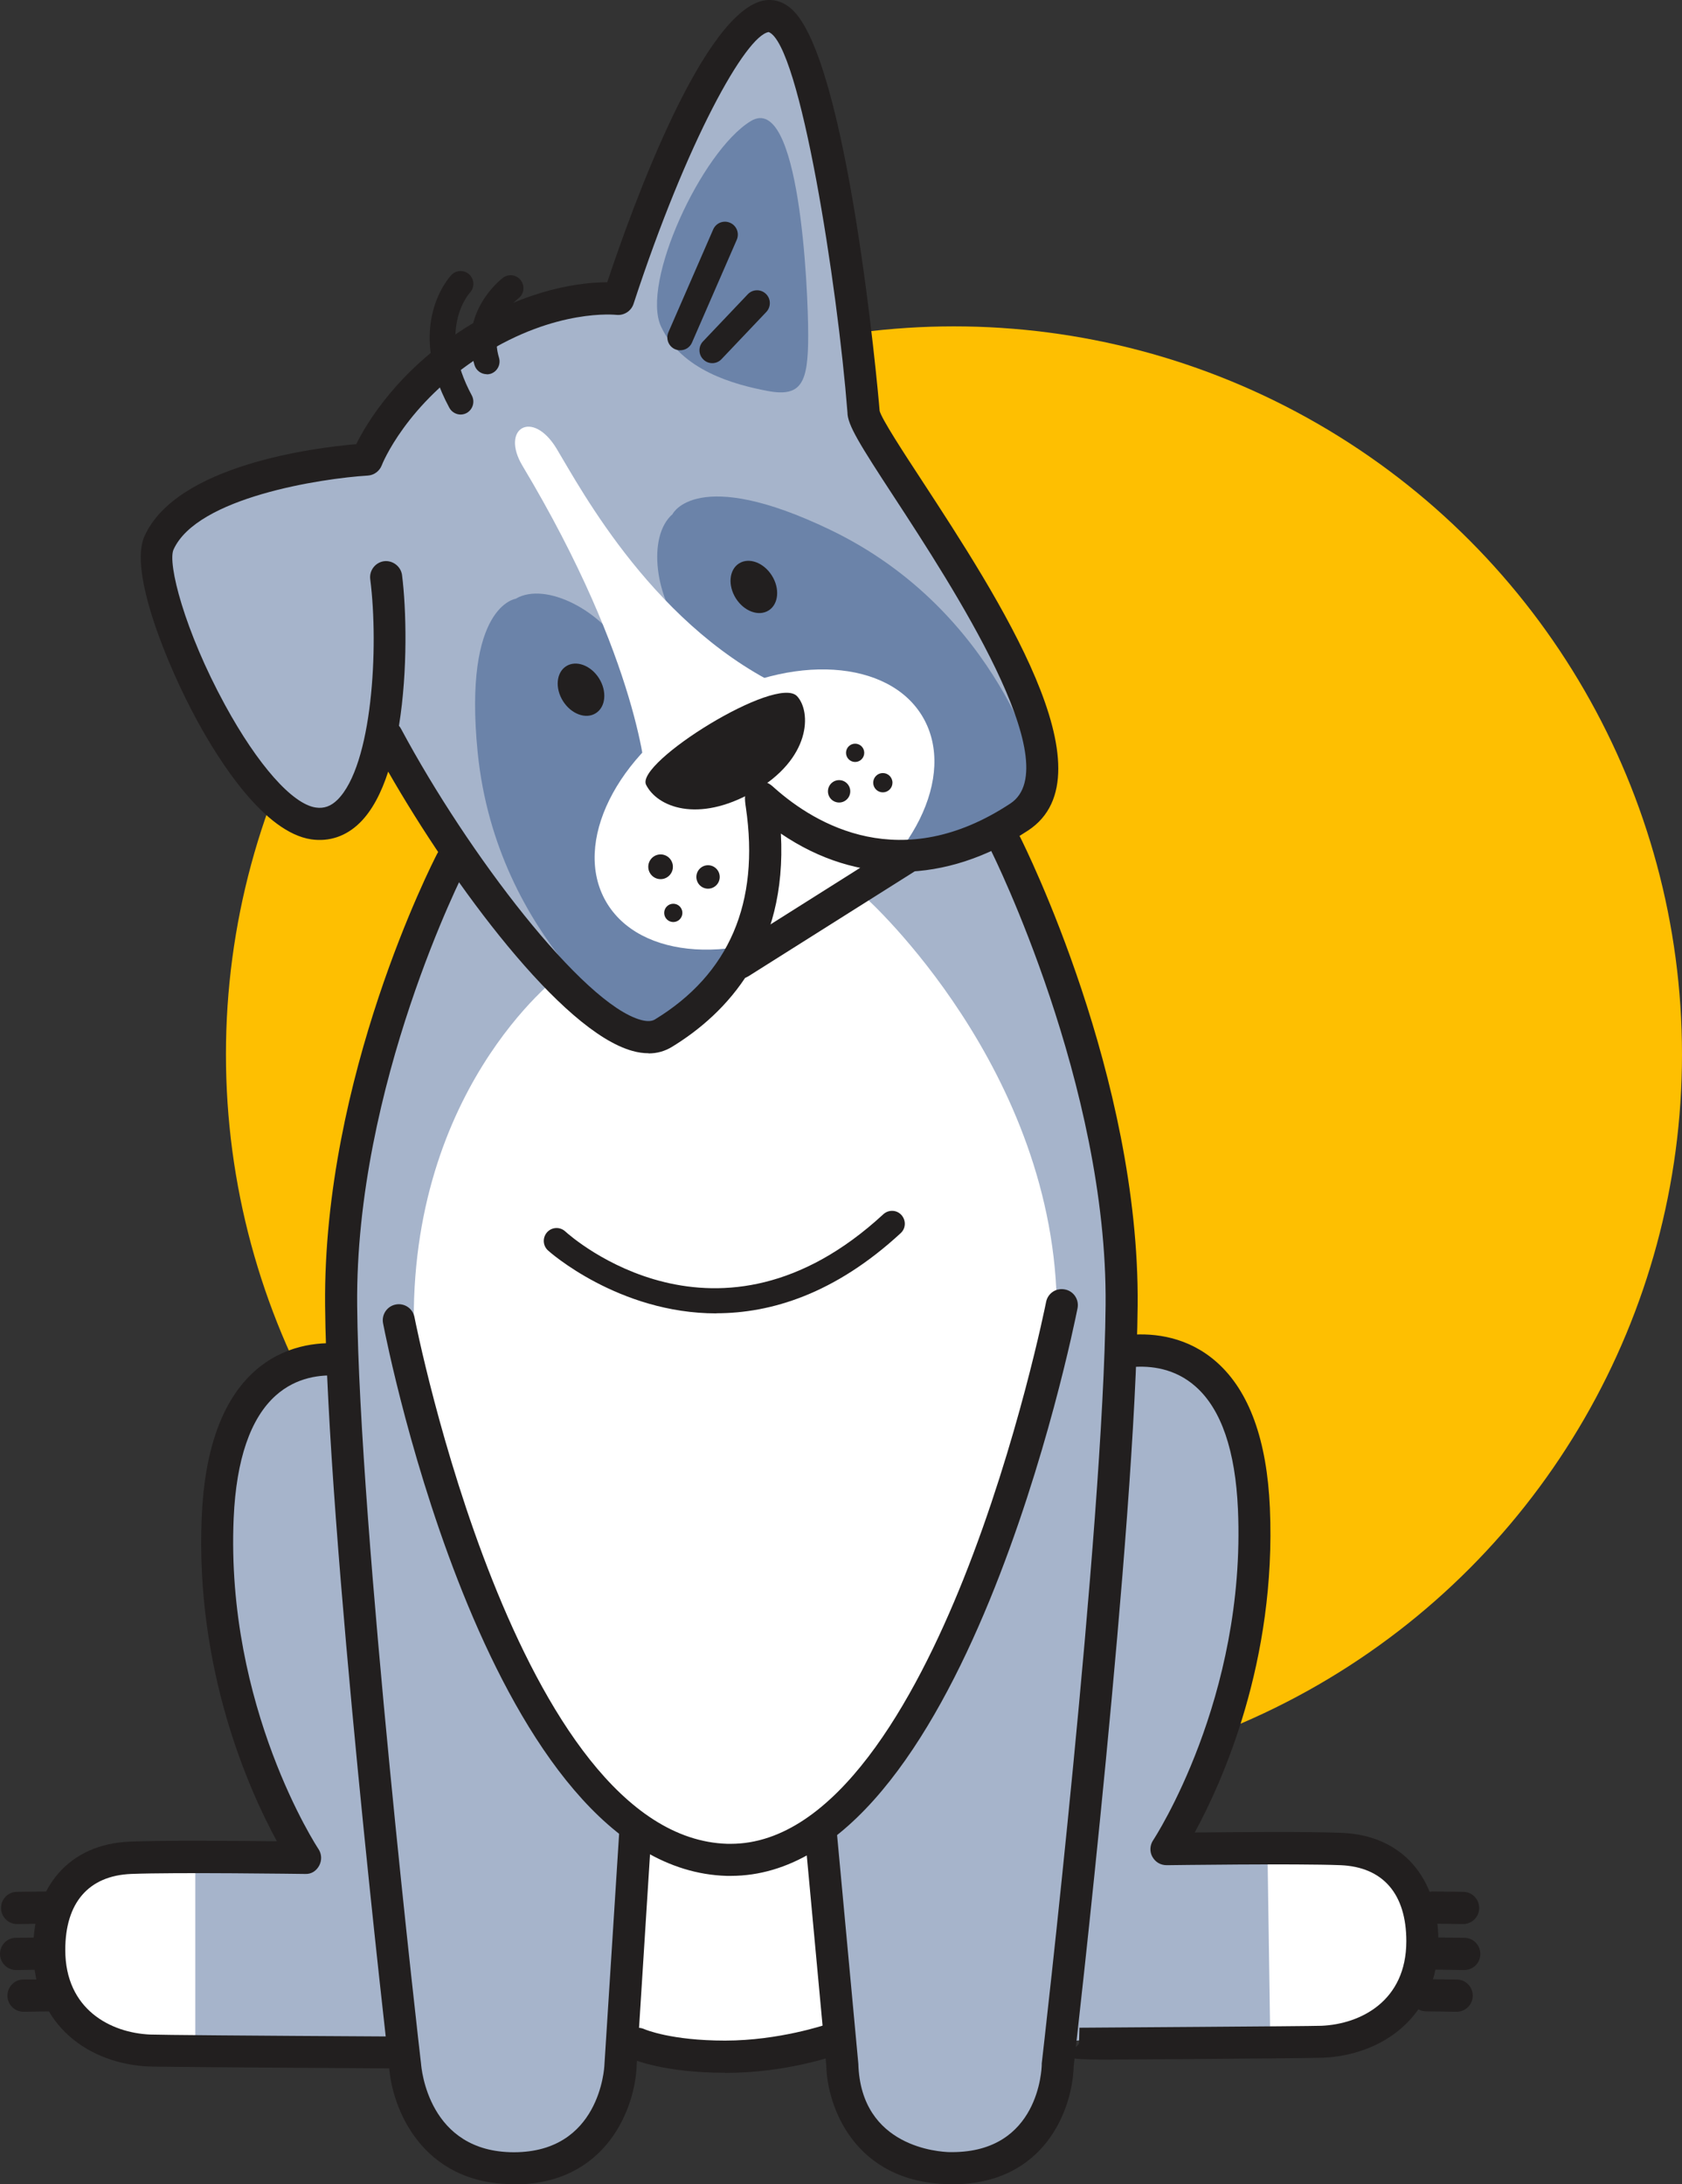<svg width="67" height="87" viewBox="0 0 67 87" fill="none" xmlns="http://www.w3.org/2000/svg">
<rect x="0" y="0" width="67" height="87" fill="#333333" stroke="none"/>
<circle cx="38" cy="42" r="29" fill="#FEBF01"/>
<g clip-path="url(#clip0_1780_22755)">
<path d="M53.424 73.781C52.898 73.761 52.024 73.746 50.829 73.746C48.75 73.746 46.482 73.776 46.466 73.781C46.42 73.781 46.38 73.756 46.354 73.715C46.334 73.674 46.334 73.622 46.359 73.581C46.4 73.525 50.155 67.775 49.823 60.096C49.715 57.614 49.092 55.844 47.973 54.844C47.299 54.238 46.425 53.92 45.455 53.92C45.409 53.92 45.363 53.92 45.317 53.92C45.169 53.9 45.021 53.895 44.873 53.895C44.821 53.895 44.77 53.895 44.724 53.895C44.673 53.884 44.632 53.879 44.586 53.879H44.515C44.541 53.182 44.556 52.546 44.561 51.976C44.638 43.985 40.954 35.752 40.106 33.967C40.066 33.587 39.968 33.213 39.815 32.854C40.076 32.715 40.311 32.572 40.541 32.423C43.09 30.746 39.575 24.893 36.081 19.538C34.998 17.876 34.283 16.783 34.283 16.409V16.368C34.068 13.634 33.573 9.971 33.026 7.037C31.938 1.226 31.182 0.923 30.819 0.785L30.692 0.733L30.554 0.754C29.072 0.98 26.518 6.55 24.761 11.926C24.745 11.977 24.694 12.013 24.638 12.013C24.623 12.013 24.485 11.992 24.214 11.992C23.535 11.992 21.726 12.121 19.555 13.331L19.422 13.403C19.029 13.536 18.676 13.721 18.38 13.942C18.176 14.095 17.982 14.239 17.798 14.424C17.706 14.516 17.624 14.608 17.542 14.706L17.185 15.034C15.371 16.696 14.738 18.312 14.733 18.327C14.712 18.373 14.671 18.404 14.62 18.409C14.549 18.409 7.698 18.866 6.447 21.661C6.059 22.523 6.988 25.509 8.516 28.309C9.185 29.54 10.917 32.423 12.505 32.654C12.582 32.664 12.659 32.669 12.735 32.669C13.124 32.669 13.481 32.515 13.793 32.202C14.518 31.484 14.917 30.099 15.131 28.755C15.198 28.868 15.279 28.971 15.376 29.063L15.514 29.238C15.514 29.238 15.53 29.253 15.535 29.263C16.322 30.735 17.277 32.3 18.314 33.818C18.145 34.111 18.002 34.428 17.895 34.762L17.818 34.911C16.837 36.993 13.645 44.38 13.716 51.971C13.721 52.617 13.742 53.356 13.772 54.166L13.359 54.197H13.318H13.302C13.18 54.197 13.057 54.213 12.924 54.249C12.03 54.295 11.264 54.602 10.636 55.162C9.517 56.162 8.894 57.926 8.787 60.414C8.454 68.093 12.209 73.838 12.245 73.899C12.271 73.94 12.276 73.992 12.25 74.033C12.23 74.074 12.184 74.099 12.138 74.099C12.112 74.099 9.834 74.069 7.77 74.069C6.58 74.069 5.706 74.079 5.18 74.099C3.208 74.181 2.074 75.474 2.074 77.639C2.074 80.209 4.015 81.44 5.941 81.522C6.426 81.542 11.632 81.578 14.717 81.594C15.208 81.65 15.708 81.701 16.199 81.732L16.255 82.219C16.362 83.697 17.374 86.21 20.459 86.21C23.545 86.21 24.51 83.717 24.577 82.24L24.648 81.106C24.735 81.122 24.817 81.137 24.904 81.152V81.224L25.399 81.265C25.435 81.265 25.445 81.27 25.445 81.27C25.568 81.322 26.661 81.768 28.868 81.768C30.819 81.768 32.454 81.296 32.908 81.147L33.302 81.024V80.999C33.384 80.973 33.465 80.947 33.547 80.921L33.665 82.214C33.731 84.194 34.778 85.174 35.647 85.641C36.576 86.143 37.522 86.2 37.787 86.205C37.828 86.205 37.874 86.205 37.915 86.205C41.767 86.205 41.976 82.645 41.986 82.235C41.986 82.199 42.027 81.865 42.093 81.291H42.293L42.354 81.286V81.352L42.952 81.275H42.967L43.483 81.296V81.26L43.856 81.25C46.088 81.24 52.234 81.193 52.648 81.173C54.573 81.091 56.515 79.86 56.515 77.29C56.515 75.125 55.381 73.833 53.409 73.751L53.424 73.781Z" fill="#A6B4CB"/>
<path d="M26.334 13.013C25.512 11.28 27.948 6.022 29.9 4.827C31.851 3.632 32.193 11.48 32.193 13.357C32.193 15.234 31.938 15.829 30.579 15.573C29.22 15.316 27.151 14.747 26.334 13.013Z" fill="#6B83A9"/>
<path d="M20.556 23.841C21.747 23.159 23.994 24.334 24.888 25.975C26.84 29.556 29.9 31.264 29.9 31.264C29.9 31.264 31.172 35.357 29.476 38.004C27.775 40.645 25.486 41.245 25.486 41.245C25.486 41.245 19.79 37.486 19.029 29.986C18.436 24.103 20.556 23.847 20.556 23.847V23.841Z" fill="#6B83A9"/>
<path d="M26.799 20.471C25.757 21.364 26.094 23.883 27.33 25.288C30.027 28.345 30.589 31.813 30.589 31.813C30.589 31.813 33.997 34.403 37.046 33.69C40.096 32.977 41.434 31.012 41.434 31.012C41.434 31.012 39.841 24.355 33.067 21.102C27.754 18.548 26.794 20.471 26.794 20.471H26.799Z" fill="#6B83A9"/>
<path d="M32.875 36.456C36.364 34.434 38.108 30.909 36.771 28.583C35.434 26.257 31.521 26.011 28.032 28.034C24.543 30.057 22.799 33.582 24.136 35.907C25.473 38.233 29.386 38.479 32.875 36.456Z" fill="white"/>
<path d="M25.736 31.064C25.736 31.064 25.512 26.401 20.812 18.553C19.923 17.066 21.21 16.281 22.171 17.871C23.131 19.461 26.135 25.149 31.514 27.535C31.565 27.555 25.736 31.059 25.736 31.059V31.064Z" fill="white"/>
<path d="M7.78 74.089V81.383C7.78 81.383 2.381 82.348 2.084 77.659C1.788 72.971 7.78 74.089 7.78 74.089Z" fill="white"/>
<path d="M56.53 77.321C56.489 72.289 50.487 73.653 50.487 73.653L50.599 81.27C50.599 81.27 56.571 81.896 56.53 77.321Z" fill="white"/>
<path d="M24.914 81.178C24.914 81.178 25.512 81.865 28.878 81.799C32.245 81.732 33.307 81.029 33.307 81.029L32.817 73.314C32.817 73.314 31.116 74.222 29.077 74.109C27.039 73.997 25.226 72.858 25.226 72.858L24.914 81.178Z" fill="white"/>
<path d="M22.283 38.855C22.283 38.855 16.056 43.518 16.505 53.525C16.776 59.47 22.166 74.11 29.077 74.11C35.989 74.11 42.099 59.465 42.099 52.274C42.099 42.61 34.513 35.783 34.513 35.783L29.414 38.855C29.414 38.855 27.601 40.902 26.472 41.245C25.343 41.589 22.283 38.855 22.283 38.855Z" fill="white"/>
<path d="M31.754 27.735C32.316 28.345 32.331 30.228 29.992 31.551C27.79 32.798 26.176 32.141 25.736 31.259C25.297 30.377 30.947 26.853 31.754 27.735Z" fill="#221F1F"/>
<path d="M23.735 28.407C24.131 28.155 24.186 27.532 23.859 27.015C23.532 26.499 22.947 26.285 22.552 26.537C22.156 26.789 22.101 27.413 22.428 27.929C22.755 28.445 23.34 28.66 23.735 28.407Z" fill="#221F1F"/>
<path d="M30.62 24.314C31.016 24.062 31.071 23.439 30.744 22.922C30.417 22.406 29.832 22.192 29.436 22.444C29.041 22.696 28.986 23.319 29.313 23.836C29.64 24.352 30.225 24.566 30.62 24.314Z" fill="#221F1F"/>
<path d="M26.314 35.018C26.584 35.018 26.804 34.798 26.804 34.526C26.804 34.254 26.584 34.033 26.314 34.033C26.043 34.033 25.823 34.254 25.823 34.526C25.823 34.798 26.043 35.018 26.314 35.018Z" fill="#221F1F"/>
<path d="M28.204 35.398C28.46 35.398 28.669 35.189 28.669 34.931C28.669 34.673 28.46 34.464 28.204 34.464C27.947 34.464 27.739 34.673 27.739 34.931C27.739 35.189 27.947 35.398 28.204 35.398Z" fill="#221F1F"/>
<path d="M26.819 36.727C27.02 36.727 27.182 36.564 27.182 36.362C27.182 36.161 27.02 35.998 26.819 35.998C26.619 35.998 26.457 36.161 26.457 36.362C26.457 36.564 26.619 36.727 26.819 36.727Z" fill="#221F1F"/>
<path d="M34.063 30.351C34.263 30.351 34.426 30.188 34.426 29.986C34.426 29.785 34.263 29.622 34.063 29.622C33.863 29.622 33.7 29.785 33.7 29.986C33.7 30.188 33.863 30.351 34.063 30.351Z" fill="#221F1F"/>
<path d="M33.425 31.966C33.67 31.966 33.869 31.767 33.869 31.52C33.869 31.274 33.67 31.074 33.425 31.074C33.179 31.074 32.98 31.274 32.98 31.52C32.98 31.767 33.179 31.966 33.425 31.966Z" fill="#221F1F"/>
<path d="M35.166 31.561C35.378 31.561 35.55 31.389 35.55 31.177C35.55 30.964 35.378 30.792 35.166 30.792C34.955 30.792 34.783 30.964 34.783 31.177C34.783 31.389 34.955 31.561 35.166 31.561Z" fill="#221F1F"/>
<path d="M25.833 41.953C25.629 41.953 25.415 41.923 25.195 41.861C22.36 41.081 18.033 35.224 15.463 30.735C15.193 31.571 14.825 32.289 14.334 32.772C13.788 33.31 13.118 33.536 12.398 33.433C10.534 33.156 8.746 30.346 7.847 28.694C6.661 26.514 5.124 22.764 5.752 21.364C7.029 18.512 12.562 17.83 14.191 17.691C14.61 16.845 15.846 14.762 18.523 13.07C21.062 11.459 23.223 11.243 24.188 11.243C25.21 8.171 28.05 0.359 30.487 0.01C30.738 -0.026 31.121 0.005 31.519 0.349C33.757 2.298 34.962 15.393 35.039 16.368C35.126 16.696 35.968 17.989 36.714 19.127C39.759 23.79 44.357 30.838 40.954 33.079C37.664 35.244 34.14 35.27 31.105 33.203C31.361 37.845 28.934 40.379 26.753 41.707C26.477 41.871 26.176 41.959 25.838 41.959L25.833 41.953ZM15.887 28.904C15.923 28.945 15.954 28.986 15.979 29.038C18.641 34.008 23.213 39.989 25.527 40.625C25.767 40.691 25.956 40.686 26.084 40.609C29.047 38.804 30.267 35.962 29.711 32.166C29.66 31.823 29.614 31.5 29.941 31.259C30.135 31.12 30.39 31.094 30.605 31.202C30.692 31.248 30.748 31.294 30.855 31.392C32.495 32.849 35.902 34.87 40.244 32.007C42.584 30.469 37.889 23.282 35.636 19.83C34.237 17.691 33.757 16.922 33.757 16.424C33.363 11.392 31.872 1.77 30.62 1.277C29.711 1.416 27.366 5.596 25.236 12.105C25.139 12.398 24.847 12.577 24.546 12.541C24.526 12.541 22.16 12.274 19.198 14.152C16.183 16.065 15.213 18.507 15.208 18.532C15.116 18.768 14.901 18.927 14.651 18.943C12.817 19.056 7.852 19.805 6.912 21.892C6.667 22.436 7.346 25.119 8.965 28.083C10.263 30.463 11.647 32.033 12.582 32.166C12.904 32.213 13.18 32.115 13.44 31.859C14.83 30.489 15.095 25.796 14.748 23.072C14.702 22.723 14.952 22.4 15.3 22.354C15.642 22.313 15.969 22.559 16.015 22.908C16.183 24.236 16.25 26.698 15.892 28.909L15.887 28.904ZM35.039 16.368C35.039 16.399 35.039 16.414 35.039 16.419C35.039 16.399 35.039 16.378 35.039 16.368Z" fill="#221F1F"/>
<path d="M29.476 38.984C29.261 38.984 29.057 38.876 28.934 38.686C28.745 38.389 28.837 37.988 29.133 37.804L35.759 33.623C36.055 33.434 36.454 33.526 36.638 33.823C36.822 34.121 36.735 34.521 36.438 34.706L29.813 38.886C29.706 38.953 29.588 38.984 29.476 38.984Z" fill="#221F1F"/>
<path d="M27.095 13.952C27.029 13.952 26.957 13.937 26.891 13.911C26.63 13.798 26.513 13.495 26.625 13.234L28.408 9.141C28.52 8.879 28.822 8.761 29.082 8.874C29.343 8.987 29.46 9.289 29.348 9.551L27.565 13.644C27.483 13.839 27.294 13.952 27.095 13.952Z" fill="#221F1F"/>
<path d="M28.372 14.465C28.244 14.465 28.117 14.419 28.02 14.321C27.815 14.126 27.81 13.803 28.004 13.598L29.787 11.721C29.981 11.515 30.308 11.51 30.508 11.705C30.712 11.9 30.717 12.223 30.523 12.428L28.74 14.306C28.638 14.414 28.505 14.465 28.372 14.465Z" fill="#221F1F"/>
<path d="M18.349 16.512C18.171 16.512 17.992 16.414 17.9 16.245C16.127 12.967 17.9 11.039 17.977 10.956C18.171 10.751 18.492 10.741 18.697 10.936C18.901 11.131 18.911 11.454 18.717 11.659C18.666 11.716 17.394 13.157 18.794 15.752C18.927 16.004 18.835 16.311 18.59 16.45C18.513 16.491 18.431 16.512 18.344 16.512H18.349Z" fill="#221F1F"/>
<path d="M19.392 14.906C19.172 14.906 18.968 14.762 18.901 14.542C18.263 12.423 19.964 11.12 20.035 11.064C20.26 10.895 20.582 10.941 20.75 11.172C20.919 11.403 20.873 11.721 20.643 11.89C20.597 11.926 19.448 12.823 19.877 14.249C19.959 14.521 19.805 14.809 19.535 14.891C19.484 14.906 19.438 14.911 19.387 14.911L19.392 14.906Z" fill="#221F1F"/>
<path d="M20.47 87C16.771 87 15.601 83.927 15.499 82.307C15.479 82.127 13.032 60.968 12.95 51.997C12.863 42.902 17.226 34.372 17.41 34.013C17.573 33.7 17.956 33.577 18.273 33.741C18.584 33.905 18.707 34.29 18.544 34.608C18.498 34.695 14.145 43.22 14.227 51.992C14.309 60.896 16.745 81.989 16.771 82.199C16.786 82.373 17.057 85.728 20.47 85.728C23.882 85.728 24.071 82.389 24.076 82.25L24.674 72.853C24.694 72.499 24.996 72.232 25.353 72.253C25.706 72.273 25.971 72.581 25.951 72.935L25.358 82.317C25.292 83.933 24.183 87.01 20.475 87.01L20.47 87Z" fill="#221F1F"/>
<path d="M37.925 87C37.879 87 37.833 87 37.787 87C34.012 86.923 32.949 83.876 32.914 82.281L32.071 73.202C32.04 72.848 32.295 72.535 32.648 72.504C33.001 72.468 33.312 72.73 33.343 73.084L34.191 82.209C34.288 85.553 37.455 85.712 37.813 85.723C37.848 85.723 37.884 85.723 37.925 85.723C41.389 85.723 41.491 82.399 41.496 82.255C41.496 82.235 41.496 82.214 41.496 82.194C41.521 81.983 43.958 60.886 44.04 51.986C44.122 43.21 39.539 34.008 39.493 33.916C39.335 33.597 39.463 33.213 39.774 33.054C40.091 32.895 40.474 33.023 40.633 33.336C40.827 33.721 45.399 42.902 45.317 51.997C45.235 60.814 42.87 81.404 42.768 82.311C42.722 83.968 41.654 87.005 37.925 87.005V87Z" fill="#221F1F"/>
<path d="M15.632 82.388C12.23 82.368 6.447 82.332 5.926 82.312C3.632 82.214 1.323 80.742 1.323 77.664C1.323 75.105 2.794 73.453 5.165 73.356C6.457 73.299 9.394 73.325 11.029 73.34C9.936 71.335 7.77 66.528 8.036 60.409C8.153 57.711 8.863 55.762 10.14 54.618C11.3 53.582 12.649 53.448 13.568 53.515C13.921 53.541 14.186 53.849 14.161 54.202C14.135 54.556 13.823 54.823 13.476 54.797C12.791 54.746 11.816 54.844 10.988 55.582C9.977 56.485 9.41 58.132 9.308 60.471C8.981 68.001 12.643 73.592 12.684 73.648C12.817 73.848 12.827 74.099 12.715 74.31C12.602 74.52 12.403 74.659 12.143 74.643C12.092 74.643 6.973 74.571 5.216 74.643C3.53 74.715 2.6 75.787 2.6 77.669C2.6 80.049 4.419 80.973 5.982 81.04C6.35 81.055 9.87 81.086 15.642 81.117C15.995 81.117 16.281 81.409 16.276 81.763C16.276 82.117 15.989 82.399 15.637 82.399L15.632 82.388Z" fill="#221F1F"/>
<path d="M44.351 82.04C42.712 82.04 42.671 81.999 42.538 81.871L42.982 81.409L42.998 80.768C43.34 80.763 52.152 80.711 52.637 80.691C54.195 80.624 56.019 79.706 56.019 77.321C56.019 75.438 55.089 74.366 53.404 74.294C51.641 74.223 46.528 74.294 46.477 74.294C46.216 74.294 46.022 74.166 45.904 73.961C45.787 73.756 45.802 73.494 45.935 73.299C45.971 73.243 49.639 67.652 49.312 60.122C49.21 57.783 48.648 56.136 47.631 55.234C46.803 54.495 45.828 54.398 45.143 54.449C44.796 54.469 44.484 54.208 44.459 53.854C44.433 53.5 44.699 53.192 45.051 53.166C45.976 53.1 47.319 53.233 48.479 54.269C49.761 55.413 50.466 57.362 50.584 60.06C50.849 66.18 48.683 70.986 47.59 72.992C49.22 72.976 52.162 72.951 53.455 73.007C55.825 73.105 57.296 74.756 57.296 77.316C57.296 80.393 54.982 81.871 52.694 81.963C52.361 81.978 49.041 82.004 47.631 82.014C46.124 82.025 45.082 82.035 44.356 82.035L44.351 82.04Z" fill="#221F1F"/>
<path d="M28.883 82.563C26.395 82.563 25.185 82.014 25.134 81.993C24.812 81.845 24.674 81.465 24.822 81.142C24.97 80.824 25.348 80.686 25.665 80.824C25.695 80.839 26.733 81.281 28.883 81.281C31.034 81.281 32.893 80.644 32.914 80.639C33.246 80.516 33.614 80.691 33.731 81.024C33.849 81.358 33.68 81.727 33.348 81.845C33.266 81.876 31.345 82.568 28.883 82.568V82.563Z" fill="#221F1F"/>
<path d="M29.118 74.72C29.062 74.72 29.006 74.72 28.95 74.72C19.54 74.453 15.433 53.597 15.259 52.71C15.193 52.361 15.417 52.028 15.765 51.961C16.112 51.894 16.444 52.12 16.511 52.469C16.551 52.674 20.592 73.202 28.98 73.443C29.021 73.443 29.067 73.443 29.108 73.443C33.282 73.443 36.449 67.724 38.38 62.892C40.551 57.455 41.659 51.92 41.669 51.863C41.736 51.515 42.068 51.289 42.42 51.361C42.768 51.427 42.993 51.766 42.921 52.115C42.737 53.043 38.344 74.72 29.108 74.72H29.118Z" fill="#221F1F"/>
<path d="M0.679 76.639C0.332 76.639 0.046 76.356 0.041 76.002C0.041 75.649 0.317 75.356 0.674 75.356L1.89 75.341H1.895C2.243 75.341 2.529 75.623 2.534 75.977C2.534 76.331 2.258 76.623 1.9 76.623L0.685 76.639H0.679Z" fill="#221F1F"/>
<path d="M0.639 78.47C0.291 78.47 0.005 78.188 0 77.834C0 77.48 0.276 77.187 0.633 77.187L1.849 77.172C2.202 77.192 2.493 77.449 2.493 77.808C2.493 78.162 2.217 78.454 1.859 78.454L0.644 78.47H0.639Z" fill="#221F1F"/>
<path d="M0.935 80.132C0.587 80.132 0.301 79.85 0.296 79.496C0.296 79.142 0.572 78.849 0.93 78.849L2.146 78.834C2.483 78.814 2.789 79.111 2.789 79.47C2.789 79.829 2.513 80.116 2.156 80.116L0.94 80.132H0.935Z" fill="#221F1F"/>
<path d="M58.282 76.639H58.277L57.061 76.623C56.709 76.623 56.428 76.331 56.428 75.977C56.428 75.623 56.709 75.356 57.072 75.341L58.287 75.356C58.64 75.356 58.921 75.649 58.921 76.002C58.921 76.356 58.63 76.639 58.282 76.639Z" fill="#221F1F"/>
<path d="M58.328 78.47H58.323L57.107 78.454C56.755 78.454 56.474 78.162 56.474 77.808C56.474 77.454 56.765 77.172 57.112 77.172H57.117L58.333 77.187C58.686 77.187 58.967 77.48 58.967 77.834C58.967 78.188 58.675 78.47 58.328 78.47Z" fill="#221F1F"/>
<path d="M58.027 80.132H58.022L56.806 80.116C56.453 80.116 56.172 79.824 56.172 79.47C56.172 79.116 56.464 78.834 56.811 78.834H56.816L58.032 78.849C58.384 78.849 58.665 79.141 58.665 79.495C58.665 79.849 58.374 80.132 58.027 80.132Z" fill="#221F1F"/>
<path d="M28.536 52.315C24.638 52.315 21.869 49.848 21.828 49.807C21.619 49.617 21.604 49.294 21.793 49.083C21.982 48.873 22.303 48.858 22.513 49.047C22.758 49.273 28.602 54.444 35.187 48.365C35.396 48.175 35.718 48.186 35.907 48.396C36.096 48.606 36.086 48.929 35.877 49.119C33.261 51.535 30.717 52.31 28.531 52.31L28.536 52.315Z" fill="#221F1F"/>
</g>
<defs>
<clipPath id="clip0_1780_22755">
<rect width="58.967" height="87" fill="white"/>
</clipPath>
</defs>
</svg>
